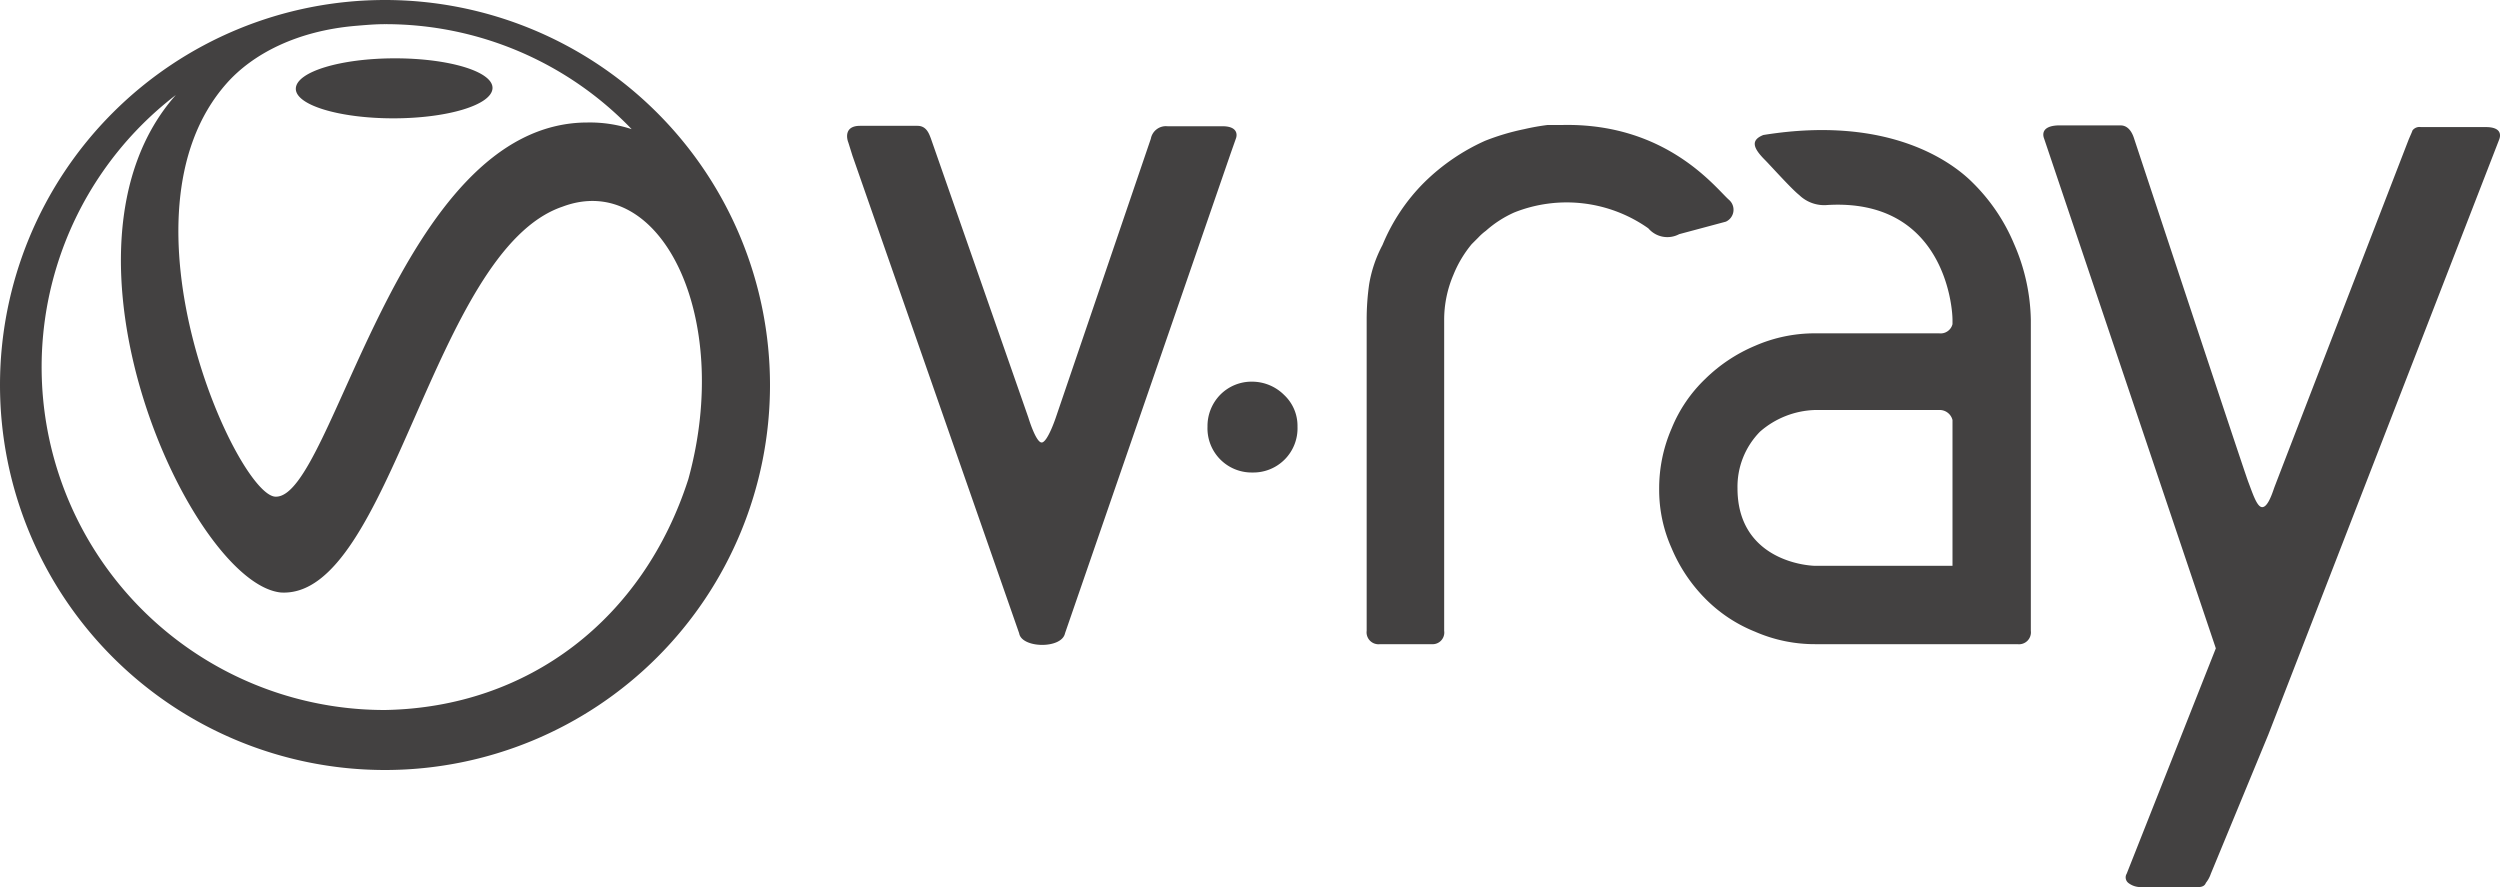 <svg xmlns="http://www.w3.org/2000/svg" id="Layer_1" data-name="Layer 1" viewBox="101.2 91.35 300 106.45"><defs><style>.cls-1{fill:#434141;}</style></defs><path class="cls-1" d="M203.5,110.05l-.5-1.6c-.2-.5-.5-2,1.4-2h6.9c1.1,0,1.4,1,1.6,1.5l11.7,33.5s.9,3,1.6,3,1.7-3,1.7-3L239.3,108a1.84,1.84,0,0,1,2-1.5h6.6c1.8,0,1.8,1,1.6,1.5l-.6,1.7L229,167.35c-.4,1.9-5.2,1.8-5.5,0Z"/><path class="cls-1" d="M367.1,169.15,346.5,108c-.2-.5-.3-1.5,1.6-1.6h7.6c.5,0,1.2.3,1.6,1.6,0,0,13.2,39.9,13.7,41.2s1,2.9,1.6,3,1.1-1.1,1.5-2.3c.6-1.6,16.1-41.7,16.1-41.7.2-.5.4-.9.5-1.2a1.05,1.05,0,0,1,1-.4h7.8c1.9,0,1.8,1,1.6,1.5l-27.7,71.4-6.9,16.7a3.58,3.58,0,0,1-.6,1.1c-.1.3-.4.5-.9.5h-7a2.39,2.39,0,0,1-1.4-.5.85.85,0,0,1-.2-1.1Z"/><path class="cls-1" d="M246.1,142.55a5.37,5.37,0,0,1,1.5-3.8,5.28,5.28,0,0,1,3.9-1.6,5.46,5.46,0,0,1,3.8,1.6,5.07,5.07,0,0,1,1.6,3.8,5.3,5.3,0,0,1-5.4,5.5,5.3,5.3,0,0,1-5.4-5.5"/><path class="cls-1" d="M282.9,116.85a13.25,13.25,0,0,0-3.4,2.2,6.47,6.47,0,0,0-.9.8l-.8.8a13.93,13.93,0,0,0-2.2,3.7,13.71,13.71,0,0,0-1.1,5.4v37.3a1.4,1.4,0,0,1-1.5,1.6h-6.2a1.43,1.43,0,0,1-1.6-1.6v-37.3a30,30,0,0,1,.3-4.3,15.38,15.38,0,0,1,1.6-4.7,22.93,22.93,0,0,1,5-7.5,24.92,24.92,0,0,1,7.3-5,27.93,27.93,0,0,1,4.7-1.4,27.41,27.41,0,0,1,2.8-.5h1.7c12.6-.3,18.5,7.6,20.1,9a1.57,1.57,0,0,1-.4,2.6l-5.6,1.5a3,3,0,0,1-3.7-.7,17,17,0,0,0-16.1-1.9"/><path class="cls-1" d="M335.5,159.25H319c-2.6-.1-9.3-1.6-9.3-9.3a9.41,9.41,0,0,1,2.7-6.8,10.5,10.5,0,0,1,6.6-2.6h14.9a1.59,1.59,0,0,1,1.6,1.2v17.5Zm7.4-38.6a22.49,22.49,0,0,0-5-7.4c-2.1-2.1-9.6-8.2-25.1-5.7-1.5.6-1.3,1.5.2,3,.6.6,3.2,3.5,4.1,4.2a4.31,4.31,0,0,0,3.4,1.2c13.8-.8,15,11.9,15,13.8v.5a1.47,1.47,0,0,1-1.6,1.1H319a17.87,17.87,0,0,0-7.2,1.5,19.11,19.11,0,0,0-6,4,17.14,17.14,0,0,0-4,5.9,18,18,0,0,0-1.5,7.3,17.07,17.07,0,0,0,1.5,7.1,19.11,19.11,0,0,0,4,6,17.55,17.55,0,0,0,6,4,17.87,17.87,0,0,0,7.2,1.5h24.3a1.43,1.43,0,0,0,1.6-1.6v-37.3a23.64,23.64,0,0,0-2-9.1"/><path class="cls-1" d="M148.4,105.55c6.5,0,11.8-1.6,11.9-3.6s-5.2-3.6-11.7-3.6-11.8,1.6-11.9,3.6,5.2,3.6,11.7,3.6m-1,71a41.15,41.15,0,0,1-25.1-73.8c-16.5,18.6,1.9,58.6,12.6,59.7,13.2.8,18.2-41,33.8-46.3,11.7-4.4,20.5,13.1,15.1,32.7-5.4,16.8-19.2,27.4-36.4,27.7m-19-75.2c3.1-3.5,8.4-6.3,15.5-6.9,1.2-.1,2.3-.2,3.5-.2a40.92,40.92,0,0,1,29.6,12.6,16.06,16.06,0,0,0-5.3-.8c-22.8,0-30.5,45-37.4,44.9-4.5.1-20-33.7-5.9-49.6m19-10a46.2,46.2,0,1,0,46.2,46.2,46.22,46.22,0,0,0-46.2-46.2"/></svg>